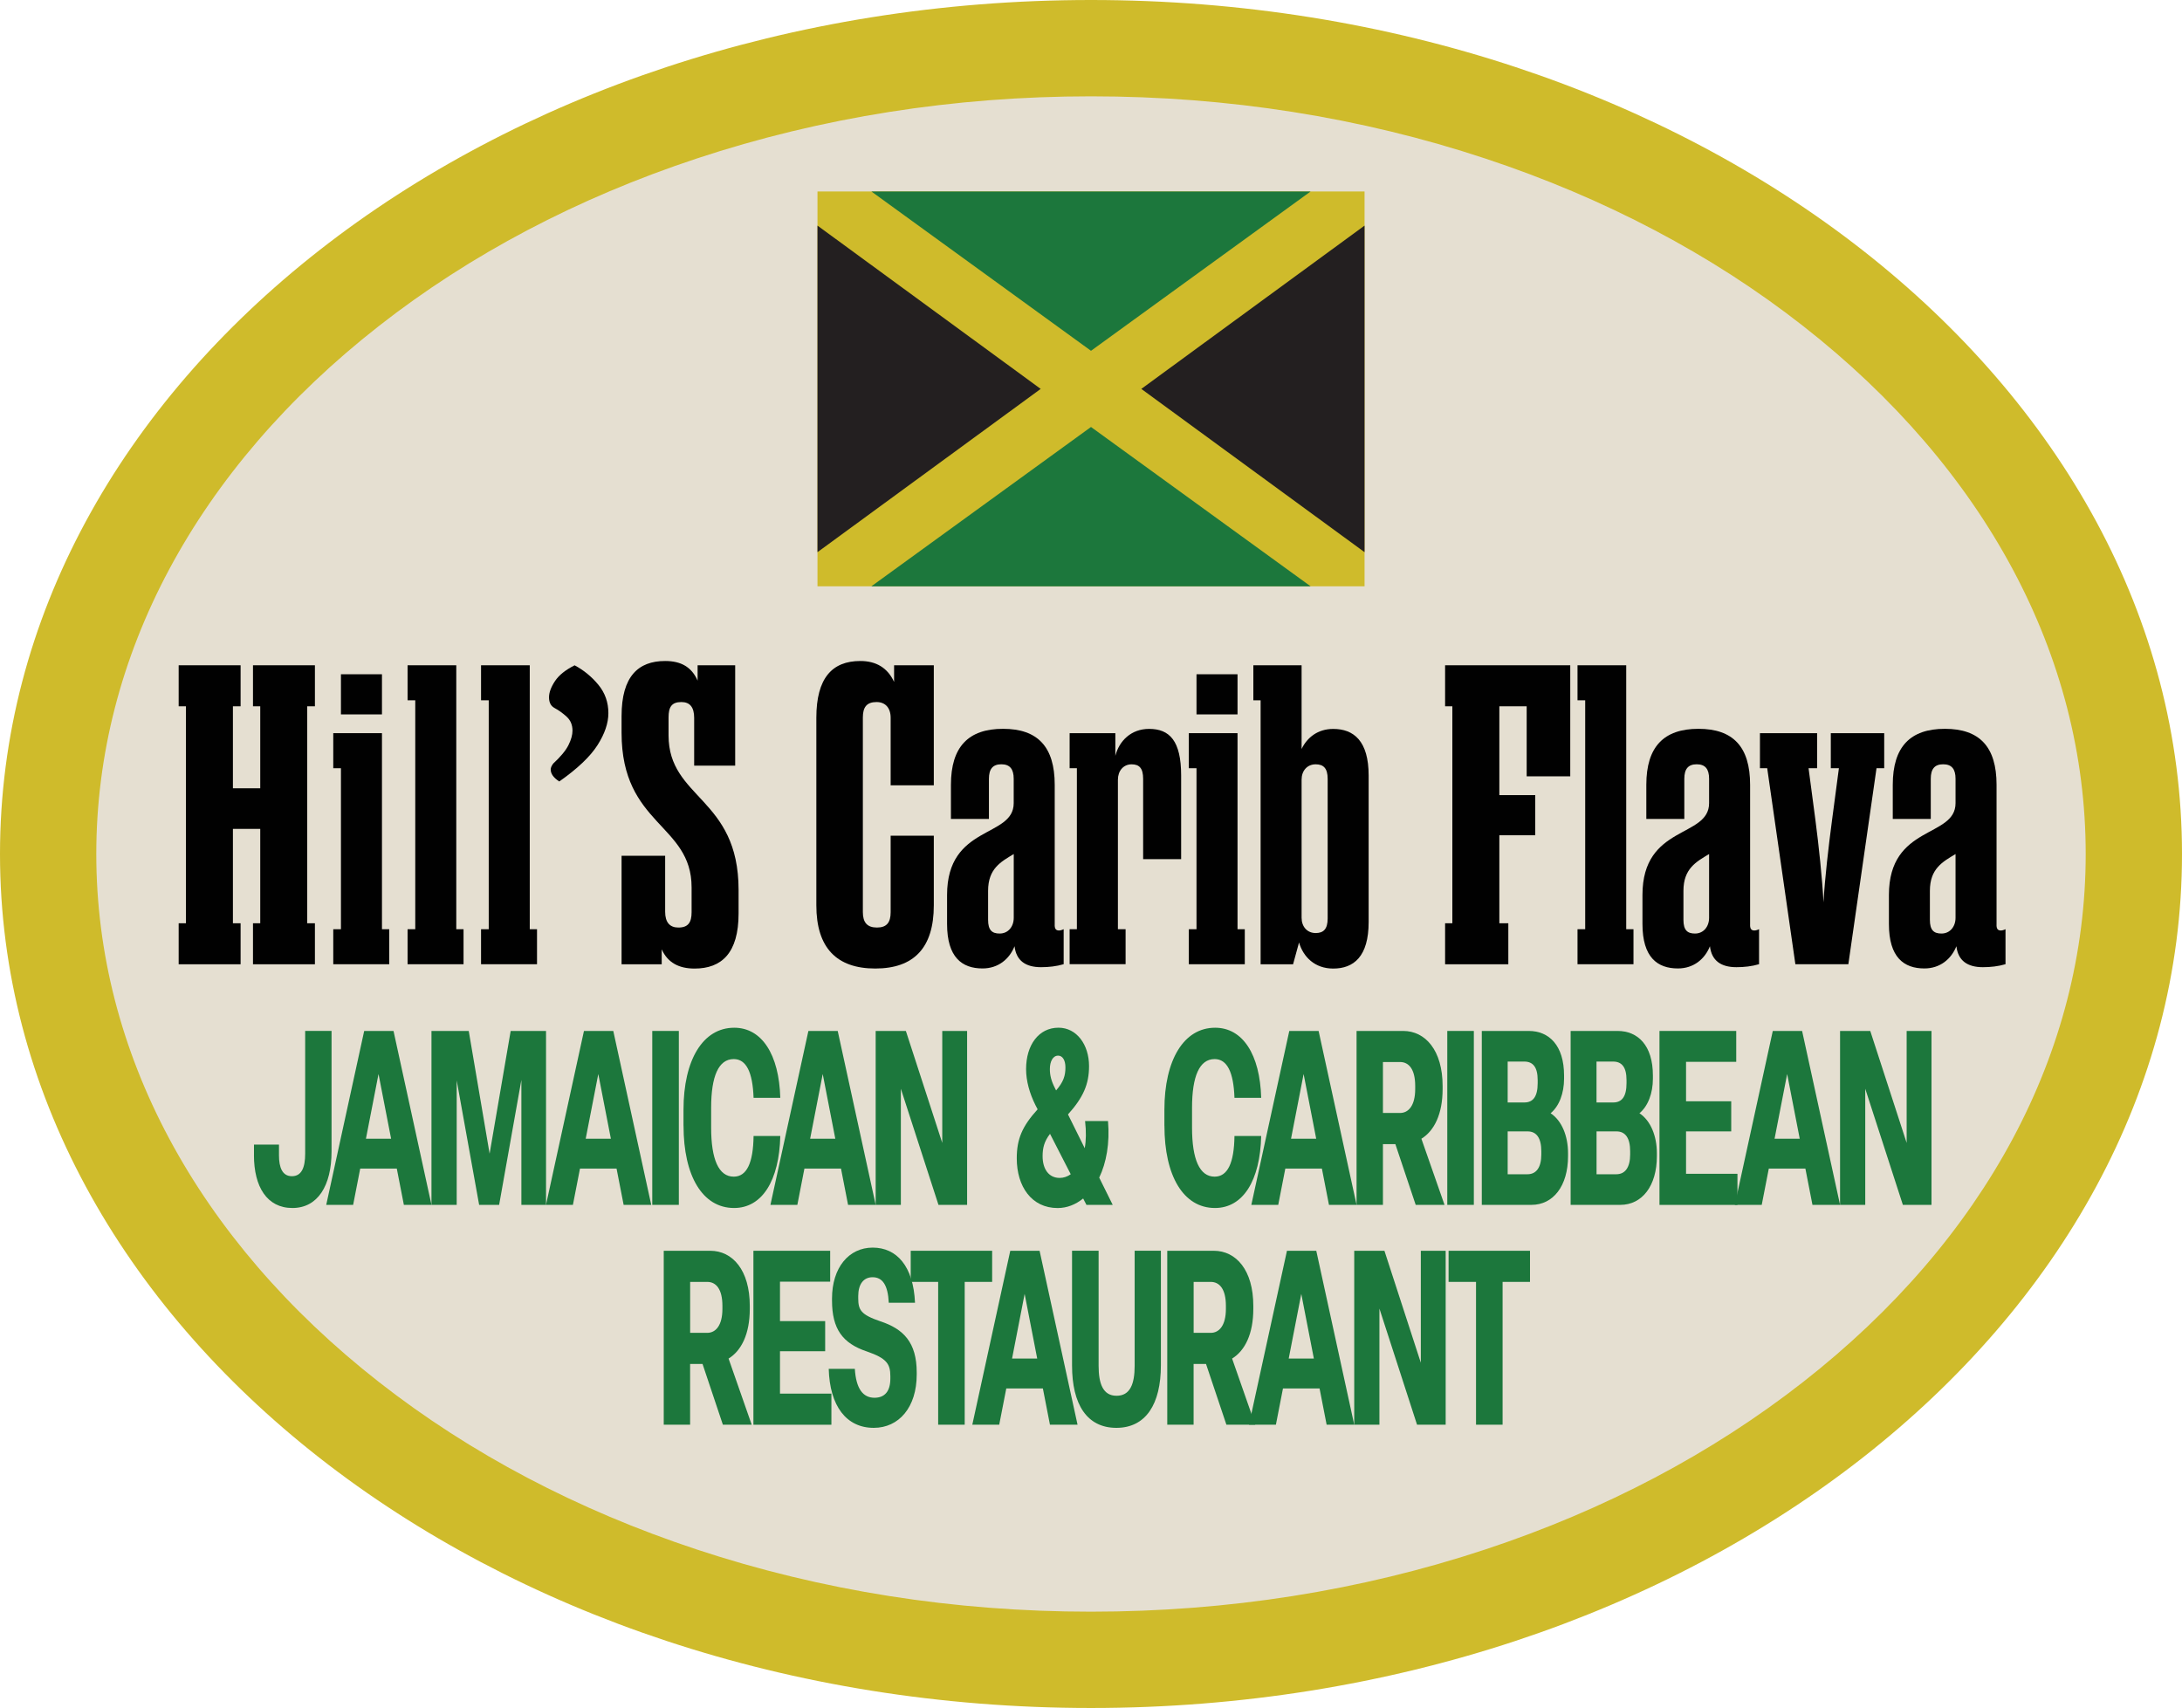 <svg xmlns="http://www.w3.org/2000/svg" id="Layer_1" viewBox="0 0 570.8 446.82"><g id="Circle_Emblem"><path d="M285.4,434.22c-150.42,0-272.8-94.57-272.8-210.81S134.98,12.6,285.4,12.6s272.8,94.57,272.8,210.81-122.38,210.81-272.8,210.81Z" style="fill:#e5dfd1;"></path><path d="M285.4,25.2c35.83,0,70.55,5.48,103.17,16.28,31.22,10.34,59.19,25.07,83.11,43.8,47.67,37.32,73.93,86.37,73.93,138.13s-26.25,100.82-73.93,138.13c-23.92,18.72-51.88,33.46-83.11,43.8-32.63,10.8-67.34,16.28-103.17,16.28s-70.55-5.48-103.17-16.28c-31.22-10.34-59.19-25.07-83.11-43.8-47.67-37.32-73.93-86.37-73.93-138.13s26.25-100.82,73.93-138.13c23.92-18.72,51.88-33.46,83.11-43.8,32.63-10.8,67.34-16.28,103.17-16.28M285.4,0C127.78,0,0,100.02,0,223.41s127.78,223.41,285.4,223.41,285.4-100.02,285.4-223.41S443.02,0,285.4,0h0Z" style="fill:#cfbb2b;"></path></g><path d="M66.44,302.19v-2.76h6.54v2.82c0,3.14.86,5.45,3.38,5.45s3.47-2.24,3.47-5.9v-32.11h6.9v31.53c0,8.97-3.61,14.8-10.24,14.8s-10.06-5.51-10.06-13.84Z" style="fill:#1c773c;"></path><path d="M105.65,315.2l-1.85-9.49h-9.57l-1.85,9.49h-7.04l9.93-45.5h7.67l9.93,45.5h-7.22ZM95.72,297.89h6.59l-3.29-16.92-3.29,16.92Z" style="fill:#1c773c;"></path><path d="M112.87,315.2v-45.5h9.75l5.46,32.11,5.51-32.11h9.25v45.5h-6.45v-32.69l-5.82,32.69h-5.23l-5.87-32.56v32.56h-6.59Z" style="fill:#1c773c;"></path><path d="M163.14,315.2l-1.85-9.49h-9.57l-1.85,9.49h-7.04l9.93-45.5h7.67l9.93,45.5h-7.22ZM153.21,297.89h6.59l-3.29-16.92-3.29,16.92Z" style="fill:#1c773c;"></path><path d="M170.63,315.2v-45.5h6.95v45.5h-6.95Z" style="fill:#1c773c;"></path><path d="M178.8,294.5v-4.17c0-13.01,5.05-21.47,13.27-21.47,7.22,0,11.73,6.99,12.05,18.33h-6.99c-.23-6.67-1.9-10.13-5.19-10.13-3.97,0-5.91,4.49-5.91,12.75v5.19c0,8.33,1.99,12.82,5.91,12.82,3.38,0,5.1-3.53,5.19-10.64h6.99c-.27,11.66-4.74,18.84-12.09,18.84-8.26,0-13.22-8.4-13.22-21.53Z" style="fill:#1c773c;"></path><path d="M221.85,315.2l-1.85-9.49h-9.57l-1.85,9.49h-7.04l9.93-45.5h7.67l9.93,45.5h-7.22ZM211.92,297.89h6.59l-3.29-16.92-3.29,16.92Z" style="fill:#1c773c;"></path><path d="M229.07,315.2v-45.5h7.9l9.52,29.29v-29.29h6.5v45.5h-7.49l-9.84-30.38v30.38h-6.59Z" style="fill:#1c773c;"></path><path d="M291.07,315.2h-6.86l-.86-1.67c-1.99,1.6-4.24,2.5-6.68,2.5-6.81,0-10.69-5.64-10.69-13.01,0-5.06,1.44-8.4,5.46-12.82l-.54-1.03c-1.58-3.14-2.48-6.41-2.48-9.49,0-6.28,3.29-10.83,8.48-10.83,4.74,0,7.99,4.42,7.99,10.06,0,4.74-1.53,8.2-5.51,12.63l4.38,8.84c.36-1.99.41-4.36.09-7.11h6c.5,5.83-.45,10.96-2.3,14.8l3.52,7.11ZM280.1,307.19l-5.42-10.57c-1.53,1.99-1.94,3.72-1.94,5.83,0,3.4,1.62,5.7,4.47,5.7.99,0,1.99-.32,2.89-.96ZM274.64,279.69c0,1.6.36,3.08,1.31,4.93l.32.64c1.94-2.24,2.44-3.85,2.44-6.02,0-1.92-.77-3.08-1.9-3.08-1.4,0-2.17,1.54-2.17,3.53Z" style="fill:#1c773c;"></path><path d="M304.6,294.5v-4.17c0-13.01,5.05-21.47,13.27-21.47,7.22,0,11.73,6.99,12.05,18.33h-6.99c-.23-6.67-1.9-10.13-5.19-10.13-3.97,0-5.91,4.49-5.91,12.75v5.19c0,8.33,1.99,12.82,5.91,12.82,3.38,0,5.1-3.53,5.19-10.64h6.99c-.27,11.66-4.74,18.84-12.09,18.84-8.26,0-13.22-8.4-13.22-21.53Z" style="fill:#1c773c;"></path><path d="M347.65,315.2l-1.85-9.49h-9.57l-1.85,9.49h-7.04l9.93-45.5h7.67l9.93,45.5h-7.22ZM337.72,297.89h6.59l-3.29-16.92-3.29,16.92Z" style="fill:#1c773c;"></path><path d="M354.87,315.2v-45.5h12.18c5.82,0,10.33,5.06,10.33,14.42v.77c0,6.6-2.21,10.96-5.55,13.01l6.05,17.3h-7.54l-5.32-15.89h-3.25v15.89h-6.9ZM361.77,291.16h4.47c2.21,0,3.97-1.92,3.97-6.28v-.77c0-4.42-1.67-6.28-3.97-6.28h-4.47v13.33Z" style="fill:#1c773c;"></path><path d="M378.6,315.2v-45.5h6.95v45.5h-6.95Z" style="fill:#1c773c;"></path><path d="M387.63,315.2v-45.5h12.27c5.33,0,9.25,3.78,9.25,11.66v.83c0,3.78-1.26,7.18-3.52,9.04,2.93,1.92,4.56,5.96,4.56,10.45v.77c0,7.82-3.88,12.75-9.57,12.75h-13ZM394.4,288.41h4.38c2.26,0,3.47-1.54,3.47-5.06v-.77c0-3.46-1.26-4.87-3.52-4.87h-4.33v10.7ZM394.4,307.19h5.19c2.3,0,3.61-1.79,3.61-5.19v-.83c0-3.4-1.22-5.19-3.57-5.19h-5.23v11.22Z" style="fill:#1c773c;"></path><path d="M410.87,315.2v-45.5h12.27c5.33,0,9.25,3.78,9.25,11.66v.83c0,3.78-1.26,7.18-3.52,9.04,2.93,1.92,4.56,5.96,4.56,10.45v.77c0,7.82-3.88,12.75-9.57,12.75h-13ZM417.64,288.41h4.38c2.26,0,3.47-1.54,3.47-5.06v-.77c0-3.46-1.26-4.87-3.52-4.87h-4.33v10.7ZM417.64,307.19h5.19c2.3,0,3.61-1.79,3.61-5.19v-.83c0-3.4-1.22-5.19-3.56-5.19h-5.23v11.22Z" style="fill:#1c773c;"></path><path d="M434.11,315.2v-45.5h20.08v8.08h-13.13v10.32h11.82v7.88h-11.82v11.09h13.45v8.14h-20.4Z" style="fill:#1c773c;"></path><path d="M474.13,315.2l-1.85-9.49h-9.57l-1.85,9.49h-7.04l9.93-45.5h7.67l9.93,45.5h-7.22ZM464.21,297.89h6.59l-3.29-16.92-3.29,16.92Z" style="fill:#1c773c;"></path><path d="M481.35,315.2v-45.5h7.9l9.52,29.29v-29.29h6.5v45.5h-7.49l-9.84-30.38v30.38h-6.59Z" style="fill:#1c773c;"></path><path d="M173.63,372.71v-45.5h12.18c5.82,0,10.33,5.06,10.33,14.42v.77c0,6.6-2.21,10.96-5.55,13.01l6.05,17.3h-7.54l-5.32-15.89h-3.25v15.89h-6.9ZM180.54,348.68h4.47c2.21,0,3.97-1.92,3.97-6.28v-.77c0-4.42-1.67-6.28-3.97-6.28h-4.47v13.33Z" style="fill:#1c773c;"></path><path d="M197.09,372.71v-45.5h20.08v8.08h-13.13v10.32h11.82v7.88h-11.82v11.09h13.45v8.14h-20.4Z" style="fill:#1c773c;"></path><path d="M216.81,358.1h6.81c.32,5.19,2.12,7.56,5.14,7.56,2.66,0,4.15-1.67,4.15-5v-.64c0-3.2-.95-4.68-6.14-6.47-6.36-2.12-9.12-5.9-9.12-13.33v-.51c0-8.08,4.38-13.33,10.65-13.33s10.65,4.87,11.06,14.42h-6.86c-.23-4.68-1.67-6.67-4.24-6.67-2.39,0-3.75,1.86-3.75,4.93v.58c0,3.08.72,4.29,5.78,6.02,6.05,1.99,9.52,5.51,9.52,13.39v.51c0,8.65-4.69,13.97-11.24,13.97-7.18,0-11.51-5.7-11.78-15.45Z" style="fill:#1c773c;"></path><path d="M245.42,372.71v-37.36h-7.18v-8.14h21.3v8.14h-7.18v37.36h-6.95Z" style="fill:#1c773c;"></path><path d="M274.66,372.71l-1.85-9.49h-9.57l-1.85,9.49h-7.04l9.93-45.5h7.67l9.93,45.5h-7.22ZM264.74,355.41h6.59l-3.29-16.92-3.29,16.92Z" style="fill:#1c773c;"></path><path d="M280.44,357.26v-30.06h6.95v30.12c0,4.68,1.17,7.82,4.69,7.82s4.74-3.01,4.74-7.88v-30.06h6.86v29.99c0,10.13-3.93,16.34-11.64,16.34s-11.6-6.15-11.6-16.28Z" style="fill:#1c773c;"></path><path d="M305.35,372.71v-45.5h12.18c5.82,0,10.33,5.06,10.33,14.42v.77c0,6.6-2.21,10.96-5.55,13.01l6.05,17.3h-7.54l-5.33-15.89h-3.25v15.89h-6.9ZM312.25,348.68h4.47c2.21,0,3.97-1.92,3.97-6.28v-.77c0-4.42-1.67-6.28-3.97-6.28h-4.47v13.33Z" style="fill:#1c773c;"></path><path d="M347.04,372.71l-1.85-9.49h-9.57l-1.85,9.49h-7.04l9.93-45.5h7.67l9.93,45.5h-7.22ZM337.11,355.41h6.59l-3.29-16.92-3.29,16.92Z" style="fill:#1c773c;"></path><path d="M354.26,372.71v-45.5h7.9l9.52,29.29v-29.29h6.5v45.5h-7.49l-9.84-30.38v30.38h-6.59Z" style="fill:#1c773c;"></path><path d="M386.12,372.71v-37.36h-7.18v-8.14h21.3v8.14h-7.17v37.36h-6.95Z" style="fill:#1c773c;"></path><path d="M66.18,241.53h1.9v-24.69h-7.15v24.69h2.01v10.73h-16.2v-10.73h1.9v-56.76h-1.9v-10.73h16.2v10.73h-2.01v21.45h7.15v-21.45h-1.9v-10.73h16.2v10.73h-2.01v56.76h2.01v10.73h-16.2v-10.73Z" style="fill:#010101;"></path><path d="M87.18,191.8h12.74v51.29h1.9v9.16h-14.64v-9.16h2.01v-42.12h-2.01v-9.16ZM89.19,186.89v-10.5h10.73v10.5h-10.73Z" style="fill:#010101;"></path><path d="M106.62,174.04h12.74v69.05h1.9v9.16h-14.64v-9.16h2.01v-59.89h-2.01v-9.16Z" style="fill:#010101;"></path><path d="M125.84,174.04h12.74v69.05h1.9v9.16h-14.64v-9.16h2.01v-59.89h-2.01v-9.16Z" style="fill:#010101;"></path><path d="M146.29,204.43c-1.49-.97-2.23-2.01-2.23-3.13,0-.45.22-.97.67-1.56,1.94-1.79,3.26-3.39,3.97-4.8.71-1.41,1.06-2.68,1.06-3.8,0-1.49-.5-2.7-1.51-3.63-1.01-.93-2.07-1.69-3.18-2.29-.97-.52-1.45-1.45-1.45-2.79,0-1.27.52-2.68,1.56-4.25,1.04-1.56,2.76-2.94,5.14-4.13,2.38,1.27,4.45,2.96,6.2,5.08,1.75,2.12,2.63,4.6,2.63,7.43,0,2.61-.95,5.4-2.85,8.38-1.9,2.98-5.23,6.15-10,9.5Z" style="fill:#010101;"></path><path d="M162.6,187.33c0-10.39,4.36-14.41,11.4-14.41,4.13,0,6.93,1.56,8.49,5.14v-4.02h9.83v26.26h-10.73v-12.51c0-2.79-1.12-4.13-3.35-4.13-2.57,0-3.35,1.34-3.35,4.02v4.69c0,16.65,18.32,16.2,18.32,40.45v6.15c0,10.39-4.47,14.41-11.51,14.41-4.13,0-7.04-1.56-8.6-5.03v3.91h-10.5v-28.38h11.4v14.64c0,2.79,1.23,4.13,3.46,4.13,2.57,0,3.46-1.34,3.46-4.02v-6.48c0-16.65-18.32-16.2-18.32-40.45v-4.36Z" style="fill:#010101;"></path><path d="M244.28,236.83c0,11.17-5.25,16.54-15.31,16.54s-15.42-5.36-15.42-16.54v-49.05c0-10.39,4.13-14.86,11.51-14.86,4.13,0,7.15,1.79,8.83,5.48v-4.36h10.39v31.4h-11.29v-17.65c0-2.68-1.45-4.13-3.69-4.13-2.57,0-3.58,1.34-3.58,4.02v50.95c0,2.68,1.12,4.02,3.69,4.02s3.58-1.34,3.58-4.02v-20h11.29v18.21Z" style="fill:#010101;"></path><path d="M275.9,241.97c0,1.01.34,1.45,1.12,1.45.34,0,.78-.11,1.23-.34v9.16c-1.9.56-3.91.78-5.92.78-4.02,0-6.48-1.68-6.93-5.48-1.34,3.35-4.25,5.81-8.38,5.81-5.36,0-9.27-2.91-9.27-11.62v-7.6c0-18.44,17.43-14.86,17.43-24.02v-6.37c0-2.57-1.01-3.8-3.24-3.8s-3.24,1.23-3.24,3.8v10.5h-9.94v-8.94c0-9.94,4.58-14.64,13.63-14.64s13.52,4.69,13.52,14.64v36.65ZM265.18,223.43c-3.35,2.01-6.7,3.8-6.7,9.61v7.6c0,2.68,1.01,3.58,3.02,3.58,2.23,0,3.69-1.79,3.69-4.13v-16.65Z" style="fill:#010101;"></path><path d="M279.81,191.8h11.96v5.92c1.01-3.91,4.13-7.04,8.83-7.04,5.36,0,8.38,3.13,8.38,12.18v21.9h-9.94v-21.01c0-2.79-1.01-3.8-3.02-3.8-2.12,0-3.58,1.68-3.58,4.02v39.11h2.01v9.16h-14.64v-9.16h1.9v-42.12h-1.9v-9.16Z" style="fill:#010101;"></path><path d="M310.99,191.8h12.74v51.29h1.9v9.16h-14.64v-9.16h2.01v-42.12h-2.01v-9.16ZM313,186.89v-10.5h10.73v10.5h-10.73Z" style="fill:#010101;"></path><path d="M327.86,174.04h12.63v21.9c1.45-3.02,4.25-5.25,8.27-5.25,5.36,0,9.27,3.13,9.27,12.18v38.33c0,9.05-3.91,12.18-9.27,12.18-4.81,0-7.82-3.02-8.94-6.82l-1.56,5.7h-8.49v-69.05h-1.9v-9.16ZM340.49,240.07c0,2.35,1.45,4.02,3.69,4.02,2.01,0,3.13-1.01,3.13-3.8v-36.54c0-2.79-1.12-3.8-3.13-3.8-2.23,0-3.69,1.68-3.69,4.02v36.09Z" style="fill:#010101;"></path><path d="M399.37,203.09v-18.32h-7.15v23.24h9.39v10.5h-9.39v23.02h2.35v10.73h-16.54v-10.73h1.9v-56.76h-1.9v-10.73h32.74v29.05h-11.4Z" style="fill:#010101;"></path><path d="M412.67,174.04h12.74v69.05h1.9v9.16h-14.64v-9.16h2.01v-59.89h-2.01v-9.16Z" style="fill:#010101;"></path><path d="M457.81,241.97c0,1.01.34,1.45,1.12,1.45.34,0,.78-.11,1.23-.34v9.16c-1.9.56-3.91.78-5.92.78-4.02,0-6.48-1.68-6.93-5.48-1.34,3.35-4.25,5.81-8.38,5.81-5.36,0-9.27-2.91-9.27-11.62v-7.6c0-18.44,17.43-14.86,17.43-24.02v-6.37c0-2.57-1.01-3.8-3.24-3.8s-3.24,1.23-3.24,3.8v10.5h-9.94v-8.94c0-9.94,4.58-14.64,13.63-14.64s13.52,4.69,13.52,14.64v36.65ZM447.08,223.43c-3.35,2.01-6.7,3.8-6.7,9.61v7.6c0,2.68,1.01,3.58,3.02,3.58,2.23,0,3.69-1.79,3.69-4.13v-16.65Z" style="fill:#010101;"></path><path d="M460.38,191.8h14.97v9.16h-2.24l1.79,13.52c.89,6.82,1.79,15.31,2.12,21.57.34-6.26,1.34-14.75,2.24-21.57l1.79-13.52h-2.12v-9.16h13.97v9.16h-2.01l-7.37,51.29h-13.86l-7.37-51.29h-1.9v-9.16Z" style="fill:#010101;"></path><path d="M522.28,241.97c0,1.01.34,1.45,1.12,1.45.34,0,.78-.11,1.23-.34v9.16c-1.9.56-3.91.78-5.92.78-4.02,0-6.48-1.68-6.93-5.48-1.34,3.35-4.25,5.81-8.38,5.81-5.36,0-9.27-2.91-9.27-11.62v-7.6c0-18.44,17.43-14.86,17.43-24.02v-6.37c0-2.57-1.01-3.8-3.24-3.8s-3.24,1.23-3.24,3.8v10.5h-9.94v-8.94c0-9.94,4.58-14.64,13.63-14.64s13.52,4.69,13.52,14.64v36.65ZM511.55,223.43c-3.35,2.01-6.7,3.8-6.7,9.61v7.6c0,2.68,1.01,3.58,3.02,3.58,2.23,0,3.69-1.79,3.69-4.13v-16.65Z" style="fill:#010101;"></path><g id="Flag"><rect x="213.85" y="50.09" width="143.11" height="103.29" style="fill:#cfbb2b;"></rect><polygon points="272.24 101.74 213.85 59.02 213.85 144.45 272.24 101.74" style="fill:#231f20;"></polygon><polygon points="298.56 101.74 356.96 59.02 356.96 144.45 298.56 101.74" style="fill:#231f20;"></polygon><polygon points="285.4 111.7 227.95 153.38 342.85 153.38 285.4 111.7" style="fill:#1c773c;"></polygon><polygon points="285.4 91.77 227.95 50.09 342.85 50.09 285.4 91.77" style="fill:#1c773c;"></polygon></g></svg>